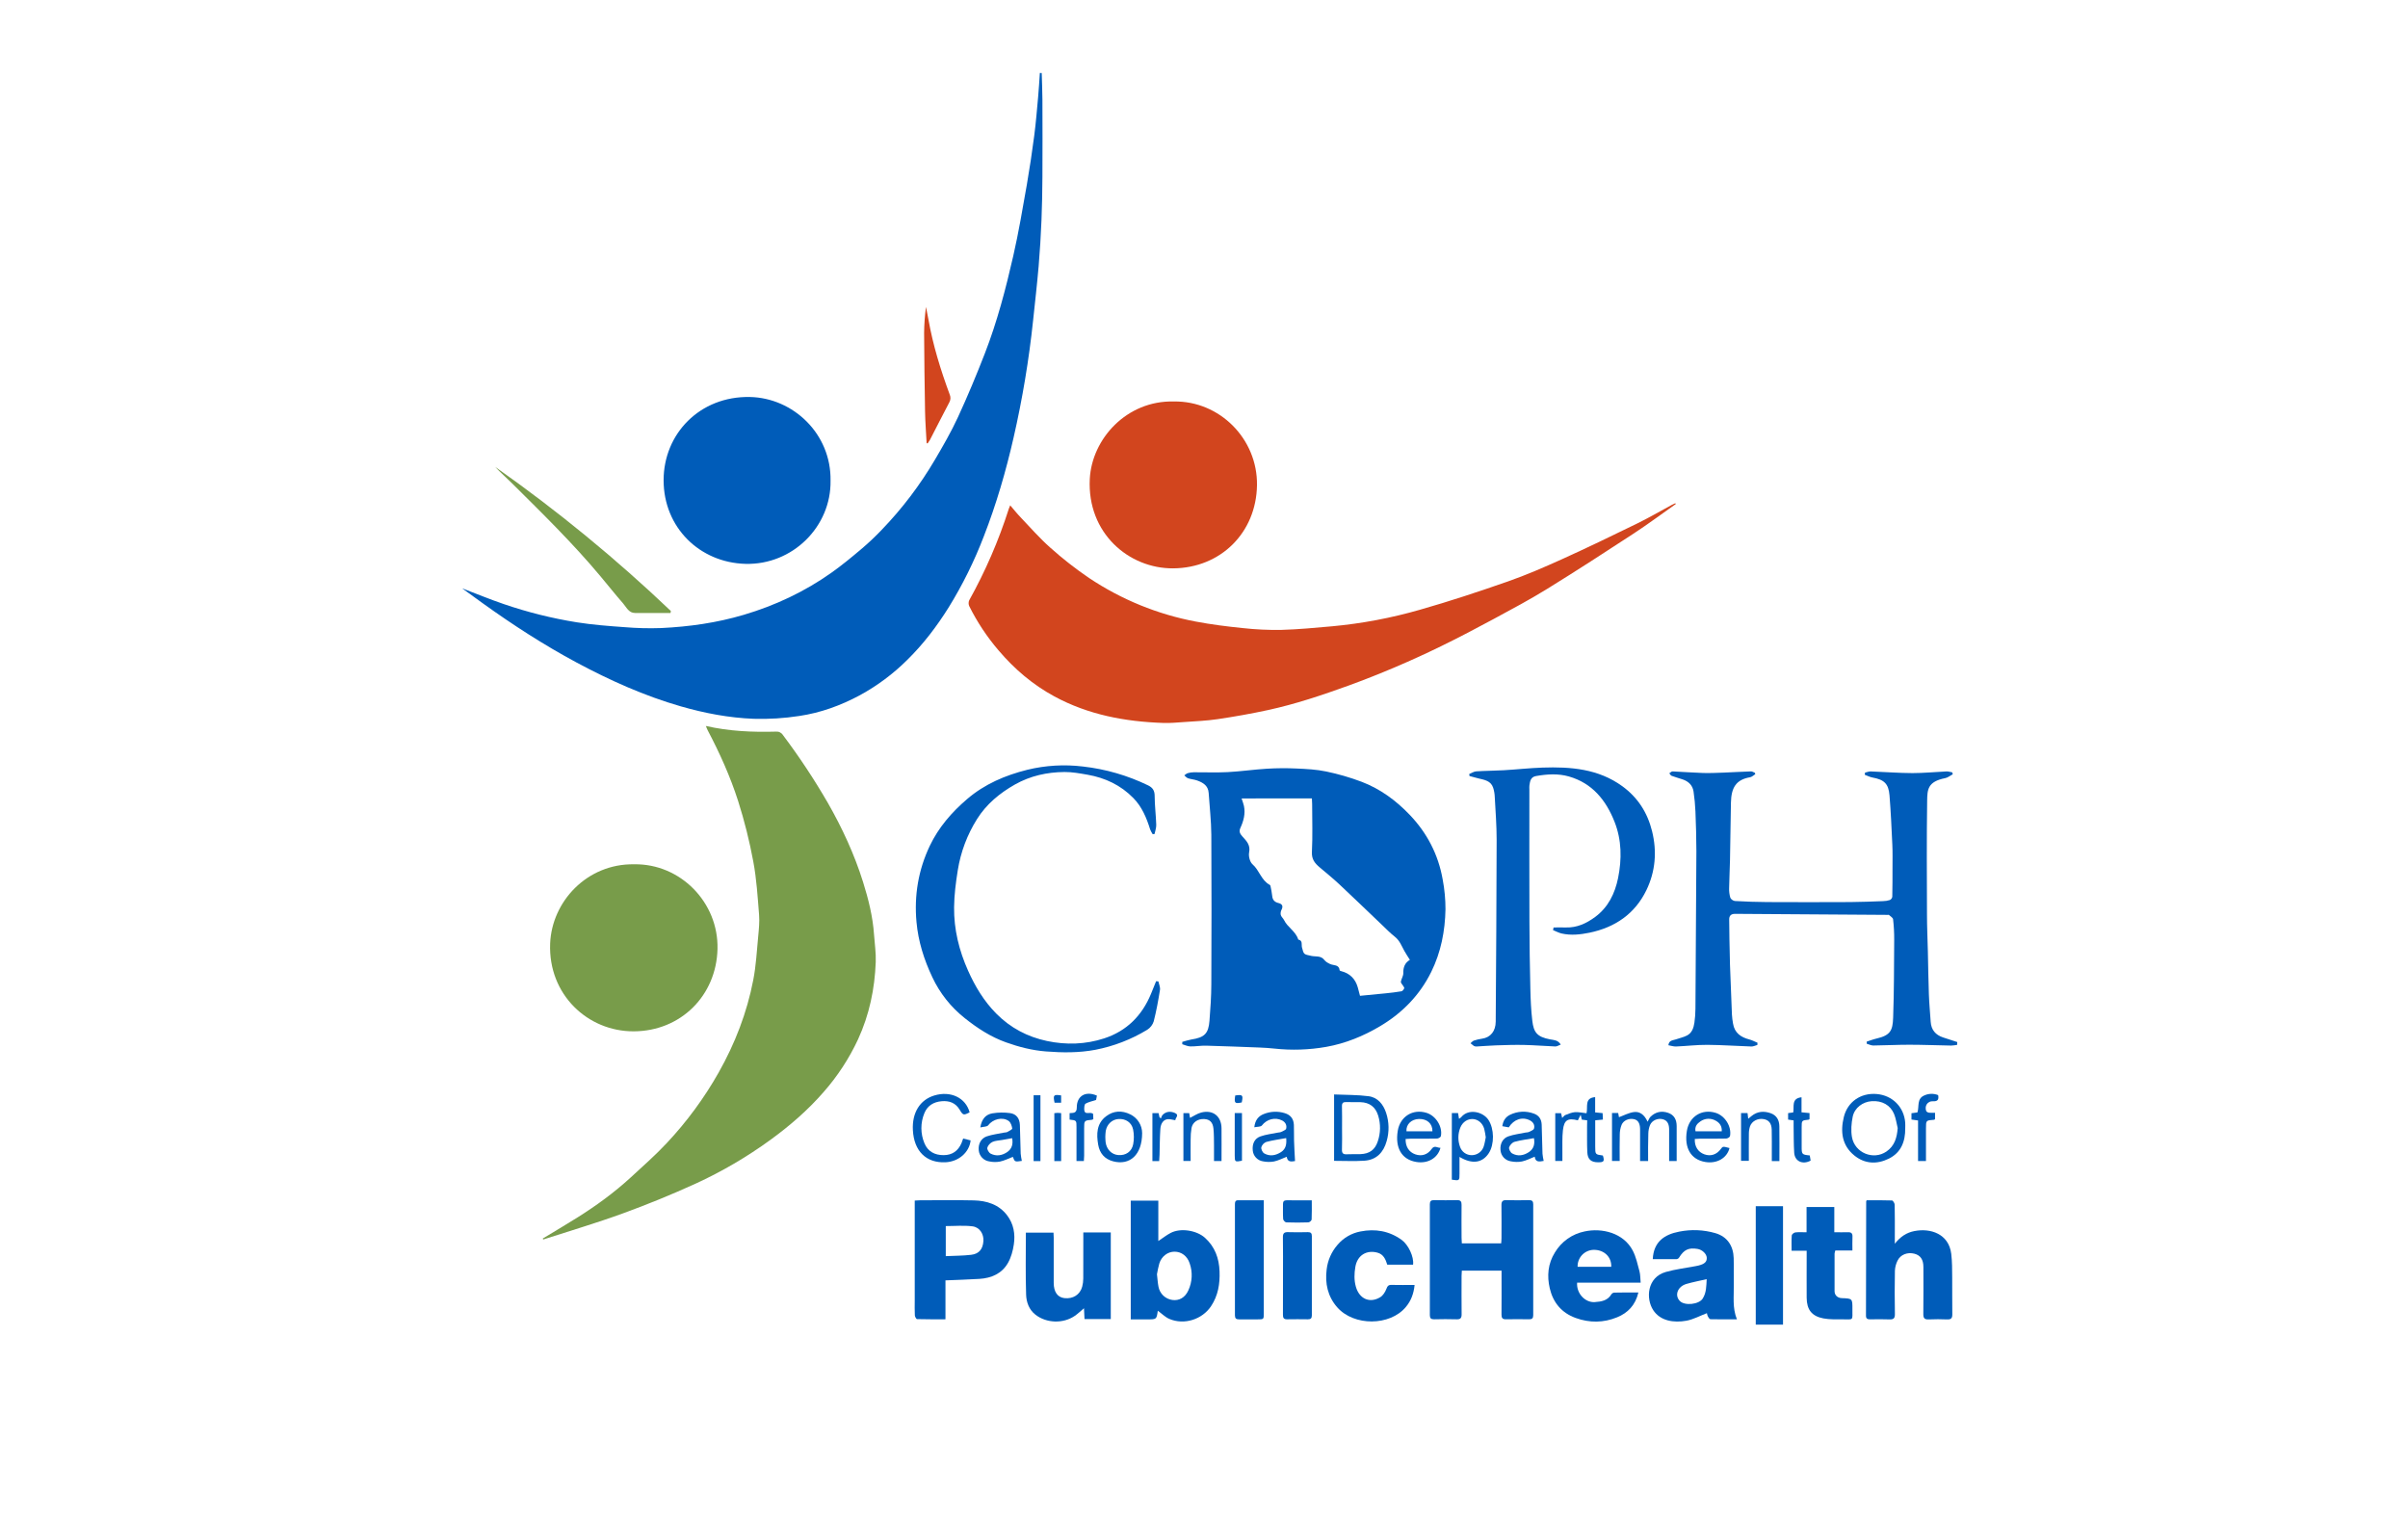 <svg width="198" height="125" viewBox="0 0 198 125" fill="none" xmlns="http://www.w3.org/2000/svg">
<path d="M85.655 6.004C85.675 6.735 85.711 7.465 85.714 8.196C85.722 10.31 85.725 12.424 85.714 14.538C85.707 15.733 85.685 16.929 85.636 18.124C85.583 19.376 85.51 20.63 85.404 21.879C85.276 23.367 85.105 24.851 84.949 26.335C84.607 29.58 84.071 32.8 83.343 35.981C82.712 38.745 81.924 41.458 80.894 44.101C80.117 46.131 79.151 48.084 78.01 49.934C77.029 51.502 75.917 52.968 74.595 54.263C73.442 55.41 72.13 56.387 70.701 57.165C69.132 58.008 67.476 58.609 65.726 58.868C64.483 59.06 63.226 59.138 61.97 59.101C59.939 59.023 57.946 58.642 55.984 58.079C52.979 57.214 50.148 55.941 47.405 54.471C44.722 53.032 42.168 51.379 39.696 49.603C39.139 49.204 38.587 48.8 38 48.374C39.171 48.82 40.287 49.282 41.428 49.67C43.383 50.34 45.393 50.841 47.434 51.168C48.731 51.374 50.048 51.473 51.361 51.567C52.361 51.651 53.365 51.675 54.368 51.64C56.669 51.53 58.941 51.21 61.158 50.552C63.743 49.785 66.153 48.654 68.352 47.098C69.237 46.473 70.075 45.775 70.904 45.075C71.471 44.59 72.012 44.077 72.526 43.536C74.195 41.801 75.653 39.877 76.873 37.803C77.547 36.658 78.215 35.501 78.771 34.296C79.567 32.572 80.299 30.813 80.987 29.042C81.994 26.446 82.699 23.754 83.316 21.045C83.757 19.11 84.087 17.148 84.432 15.192C84.665 13.85 84.866 12.501 85.042 11.149C85.18 10.086 85.266 9.016 85.363 7.948C85.422 7.3 85.457 6.649 85.504 6L85.655 6.004Z" fill="#005CB9"/>
<path d="M160.928 85.91C160.766 85.941 160.601 85.961 160.436 85.969C159.291 85.949 158.147 85.902 157.001 85.9C156.012 85.9 155.021 85.954 154.031 85.964C153.852 85.964 153.672 85.868 153.493 85.816V85.644C153.758 85.56 154.019 85.456 154.29 85.394C155.452 85.127 155.628 84.721 155.665 83.682C155.742 81.548 155.737 79.41 155.752 77.274C155.756 76.71 155.725 76.146 155.661 75.586C155.647 75.453 155.437 75.341 155.314 75.223C155.3 75.21 155.264 75.223 155.237 75.223C151.046 75.198 146.855 75.169 142.664 75.138C142.307 75.138 142.184 75.325 142.185 75.593C142.185 76.698 142.22 77.803 142.241 78.907C142.241 79.037 142.241 79.165 142.249 79.294C142.301 80.666 142.35 82.038 142.409 83.409C142.424 83.664 142.455 83.918 142.502 84.169C142.627 84.928 143.141 85.285 143.839 85.465C144.072 85.525 144.288 85.645 144.512 85.737C144.508 85.798 144.505 85.859 144.501 85.919C144.337 85.963 144.171 86.051 144.008 86.045C142.803 86.007 141.598 85.917 140.391 85.909C139.535 85.903 138.678 86.01 137.82 86.045C137.614 86.055 137.404 85.98 137.184 85.942C137.233 85.524 137.545 85.547 137.78 85.466C138.089 85.359 138.421 85.29 138.709 85.143C139.123 84.933 139.261 84.515 139.324 84.09C139.379 83.71 139.407 83.327 139.409 82.943C139.44 78.628 139.466 74.313 139.487 69.998C139.487 68.906 139.452 67.813 139.409 66.722C139.386 66.174 139.334 65.627 139.254 65.084C139.177 64.569 138.843 64.25 138.359 64.085C138.058 63.983 137.749 63.901 137.451 63.789C137.373 63.76 137.323 63.653 137.26 63.581C137.349 63.528 137.439 63.426 137.524 63.426C138.356 63.461 139.187 63.531 140.019 63.556C140.596 63.574 141.176 63.545 141.754 63.525C142.498 63.497 143.24 63.447 143.984 63.426C144.087 63.426 144.193 63.504 144.294 63.539L144.331 63.653C144.19 63.74 144.056 63.88 143.904 63.906C142.752 64.104 142.355 64.749 142.328 65.996C142.298 67.565 142.279 69.134 142.251 70.703C142.235 71.477 142.192 72.242 142.18 73.013C142.168 73.281 142.201 73.549 142.276 73.807C142.316 73.931 142.52 74.075 142.658 74.083C143.543 74.133 144.431 74.165 145.317 74.17C147.59 74.181 149.862 74.181 152.132 74.17C153.032 74.165 153.932 74.125 154.831 74.093C155.023 74.091 155.213 74.061 155.396 74.002C155.448 73.976 155.493 73.938 155.528 73.891C155.562 73.845 155.585 73.791 155.595 73.733C155.613 72.917 155.613 72.099 155.613 71.282C155.613 70.676 155.628 70.069 155.599 69.464C155.537 68.109 155.475 66.755 155.367 65.4C155.289 64.433 154.925 64.103 153.961 63.929C153.745 63.89 153.541 63.78 153.332 63.703C153.339 63.644 153.346 63.585 153.354 63.526C153.513 63.491 153.674 63.423 153.832 63.429C154.973 63.47 156.114 63.562 157.255 63.566C158.19 63.566 159.125 63.47 160.06 63.428C160.215 63.422 160.37 63.48 160.525 63.505L160.57 63.66C160.364 63.769 160.168 63.936 159.95 63.979C158.495 64.263 158.477 64.926 158.462 65.844C158.416 68.963 158.438 72.083 158.448 75.203C158.448 76.217 158.498 77.231 158.521 78.246C158.549 79.416 158.561 80.586 158.604 81.754C158.631 82.508 158.702 83.26 158.752 84.013C158.796 84.679 159.153 85.096 159.775 85.301C160.162 85.43 160.55 85.554 160.937 85.679L160.928 85.91Z" fill="#005CB9"/>
<path d="M44.631 101.833C45.589 101.253 46.556 100.686 47.503 100.09C49.038 99.123 50.502 98.058 51.842 96.829C52.85 95.9 53.889 94.987 54.827 93.985C56.478 92.225 57.912 90.275 59.098 88.174C60.441 85.791 61.417 83.27 61.935 80.588C62.167 79.403 62.229 78.188 62.345 76.982C62.401 76.396 62.462 75.8 62.416 75.216C62.298 73.757 62.211 72.285 61.942 70.85C61.63 69.164 61.214 67.499 60.694 65.865C60.049 63.852 59.178 61.917 58.189 60.043C58.137 59.946 58.103 59.839 58.041 59.691C59.967 60.127 61.881 60.209 63.804 60.155C63.915 60.144 64.027 60.163 64.128 60.212C64.228 60.261 64.314 60.337 64.373 60.431C65.714 62.213 66.947 64.074 68.064 66.004C69.251 68.079 70.25 70.238 70.966 72.521C71.408 73.93 71.766 75.36 71.868 76.842C71.92 77.593 72.037 78.349 72.009 79.098C71.927 81.304 71.484 83.433 70.554 85.457C69.822 87.03 68.868 88.49 67.72 89.792C66.419 91.289 64.93 92.573 63.331 93.734C61.41 95.13 59.355 96.332 57.196 97.322C55.228 98.22 53.218 99.039 51.186 99.779C49.039 100.562 46.842 101.209 44.666 101.915L44.631 101.833Z" fill="#789C4A"/>
<path d="M137.794 41.442C136.641 42.253 135.511 43.096 134.332 43.867C131.975 45.411 129.605 46.943 127.211 48.423C125.789 49.301 124.312 50.089 122.84 50.883C121.399 51.657 119.95 52.425 118.478 53.14C116.013 54.344 113.487 55.419 110.91 56.361C108.728 57.15 106.53 57.892 104.259 58.383C102.892 58.68 101.511 58.925 100.127 59.13C99.207 59.268 98.267 59.303 97.338 59.37C96.775 59.41 96.209 59.462 95.647 59.442C92.511 59.336 89.481 58.771 86.692 57.258C84.916 56.295 83.405 55.006 82.098 53.465C81.151 52.358 80.344 51.139 79.696 49.836C79.663 49.761 79.645 49.681 79.645 49.599C79.644 49.517 79.66 49.436 79.692 49.361C81.027 46.965 82.119 44.442 82.952 41.829C82.979 41.744 83.019 41.664 83.065 41.55C83.353 41.885 83.62 42.223 83.918 42.533C84.722 43.377 85.492 44.261 86.362 45.03C87.369 45.933 88.436 46.767 89.555 47.527C92.205 49.297 95.185 50.514 98.317 51.105C99.592 51.347 100.884 51.51 102.176 51.641C103.235 51.759 104.299 51.809 105.364 51.79C106.759 51.752 108.147 51.618 109.536 51.495C111.985 51.268 114.409 50.811 116.772 50.13C119.196 49.44 121.592 48.644 123.972 47.814C125.474 47.289 126.942 46.653 128.393 45.998C130.477 45.054 132.539 44.062 134.592 43.056C135.567 42.581 136.506 42.031 137.46 41.517C137.555 41.465 137.655 41.423 137.753 41.376L137.794 41.442Z" fill="#D2451E"/>
<path d="M97.213 85.666C97.459 85.587 97.71 85.522 97.963 85.469C99.034 85.307 99.371 84.987 99.451 83.927C99.529 82.931 99.599 81.932 99.602 80.934C99.62 76.836 99.626 72.738 99.602 68.64C99.595 67.492 99.459 66.344 99.384 65.196C99.344 64.596 98.919 64.344 98.431 64.171C98.193 64.086 97.93 64.072 97.69 63.992C97.572 63.953 97.48 63.837 97.38 63.753C97.475 63.69 97.562 63.598 97.667 63.57C97.826 63.524 97.99 63.499 98.156 63.498C99.085 63.491 100.015 63.534 100.945 63.485C102.03 63.428 103.107 63.269 104.191 63.204C104.995 63.156 105.802 63.151 106.606 63.189C107.422 63.226 108.249 63.266 109.044 63.433C110.042 63.64 111.022 63.925 111.975 64.285C113.49 64.864 114.778 65.811 115.9 66.98C117.346 68.488 118.269 70.271 118.628 72.322C118.781 73.125 118.857 73.941 118.856 74.759C118.824 76.546 118.484 78.289 117.688 79.905C116.748 81.812 115.319 83.28 113.494 84.367C112.108 85.192 110.63 85.795 109.045 86.077C107.64 86.324 106.208 86.371 104.79 86.217C104.396 86.175 103.999 86.148 103.603 86.132C102.13 86.075 100.65 86.017 99.174 85.977C98.74 85.966 98.304 86.047 97.87 86.038C97.65 86.034 97.432 85.922 97.213 85.859C97.206 85.796 97.21 85.731 97.213 85.666ZM102.091 65.649C102.168 65.895 102.246 66.077 102.285 66.268C102.417 66.906 102.253 67.507 101.991 68.077C101.859 68.367 101.956 68.552 102.16 68.778C102.484 69.136 102.836 69.475 102.711 70.081C102.648 70.385 102.767 70.869 102.987 71.061C103.555 71.556 103.705 72.377 104.398 72.75C104.431 72.77 104.455 72.801 104.465 72.838C104.527 73.111 104.574 73.387 104.608 73.665C104.635 73.997 104.812 74.173 105.114 74.246C105.442 74.323 105.521 74.51 105.376 74.799C105.306 74.931 105.283 75.083 105.312 75.229C105.355 75.384 105.51 75.501 105.582 75.652C105.875 76.257 106.553 76.581 106.75 77.252C107.138 77.33 106.997 77.667 107.055 77.895C107.205 78.488 107.201 78.461 107.83 78.597C108.188 78.674 108.612 78.556 108.895 78.931C109.008 79.082 109.205 79.188 109.38 79.268C109.669 79.398 110.106 79.288 110.155 79.784C110.155 79.811 110.24 79.839 110.288 79.851C110.997 80.034 111.443 80.484 111.644 81.181C111.712 81.418 111.77 81.658 111.828 81.878C112.574 81.806 113.261 81.744 113.947 81.672C114.378 81.627 114.81 81.581 115.236 81.505C115.329 81.489 115.425 81.355 115.465 81.254C115.487 81.201 115.392 81.099 115.349 81.022C115.291 80.92 115.171 80.809 115.187 80.721C115.228 80.481 115.394 80.249 115.387 80.018C115.372 79.526 115.528 79.152 115.929 78.922C115.766 78.661 115.615 78.438 115.484 78.204C115.251 77.79 115.096 77.338 114.696 77.023C114.296 76.708 113.954 76.352 113.591 76.006C112.436 74.908 111.291 73.798 110.127 72.709C109.603 72.22 109.046 71.768 108.499 71.305C108.112 70.976 107.844 70.648 107.873 70.055C107.939 68.744 107.894 67.428 107.892 66.112C107.892 65.964 107.879 65.814 107.872 65.648L102.091 65.649Z" fill="#005CB9"/>
<path d="M52.145 71.064C55.932 70.999 59.091 74.188 58.997 78.031C58.903 81.853 55.986 84.785 52.105 84.798C48.325 84.812 45.074 81.773 45.236 77.587C45.37 74.14 48.255 70.999 52.145 71.064Z" fill="#789C4A"/>
<path d="M68.292 39.516C68.357 43.289 65.176 46.467 61.29 46.361C57.549 46.259 54.566 43.391 54.566 39.484C54.566 35.671 57.544 32.556 61.668 32.642C65.215 32.717 68.354 35.665 68.292 39.516Z" fill="#005CB9"/>
<path d="M96.513 33.011C100.289 32.945 103.41 36.092 103.357 39.888C103.303 43.779 100.385 46.705 96.46 46.731C92.818 46.755 89.384 43.835 89.608 39.385C89.778 36.082 92.646 32.916 96.513 33.011Z" fill="#D2451E"/>
<path d="M127.745 76.258C128.082 76.258 128.418 76.249 128.753 76.258C129.67 76.287 130.447 75.922 131.159 75.397C132.236 74.602 132.786 73.469 133.046 72.205C133.363 70.641 133.351 69.068 132.753 67.56C132.049 65.787 130.927 64.396 129.008 63.844C128.12 63.589 127.21 63.65 126.305 63.807C125.858 63.885 125.81 64.226 125.758 64.57C125.748 64.685 125.747 64.801 125.754 64.917C125.754 68.526 125.745 72.135 125.758 75.744C125.764 77.595 125.79 79.447 125.835 81.299C125.855 82.182 125.892 83.068 125.997 83.944C126.108 84.862 126.368 85.26 127.469 85.461C127.772 85.517 128.112 85.511 128.333 85.887C128.167 85.948 128.03 86.042 127.896 86.042C127.039 86.01 126.182 85.936 125.324 85.917C124.553 85.9 123.782 85.927 123.011 85.952C122.473 85.969 121.937 86.018 121.399 86.046C121.323 86.049 121.247 86.031 121.181 85.993C121.087 85.927 120.998 85.855 120.914 85.778C121.008 85.7 121.093 85.593 121.201 85.556C121.419 85.484 121.643 85.433 121.87 85.401C122.571 85.301 122.98 84.771 122.986 84.008C123.024 79.024 123.05 74.04 123.063 69.056C123.063 67.878 122.972 66.699 122.908 65.522C122.898 65.268 122.854 65.016 122.778 64.773C122.587 64.188 122.05 64.121 121.553 63.999C121.312 63.941 121.073 63.872 120.833 63.808L120.807 63.643C120.998 63.566 121.186 63.436 121.381 63.422C122.136 63.373 122.896 63.375 123.652 63.33C124.713 63.268 125.771 63.15 126.829 63.113C129.154 63.035 131.425 63.212 133.394 64.643C134.664 65.566 135.463 66.811 135.84 68.33C136.258 70.006 136.121 71.659 135.375 73.194C134.435 75.134 132.805 76.252 130.701 76.688C129.942 76.843 129.18 76.927 128.415 76.755C128.168 76.7 127.938 76.571 127.7 76.477C127.72 76.408 127.734 76.333 127.745 76.258Z" fill="#005CB9"/>
<path d="M95.249 80.694C95.297 80.926 95.415 81.172 95.38 81.39C95.241 82.257 95.084 83.124 94.867 83.974C94.778 84.262 94.587 84.51 94.331 84.67C93.017 85.468 91.572 86.025 90.063 86.317C88.716 86.571 87.363 86.558 86 86.451C84.867 86.362 83.786 86.085 82.724 85.706C81.469 85.258 80.371 84.545 79.334 83.718C78.193 82.817 77.277 81.662 76.66 80.345C75.982 78.909 75.504 77.41 75.359 75.81C75.159 73.618 75.513 71.527 76.452 69.548C77.172 68.037 78.247 66.792 79.52 65.703C80.964 64.465 82.659 63.746 84.471 63.293C85.97 62.928 87.522 62.838 89.054 63.025C90.911 63.234 92.719 63.758 94.4 64.573C94.774 64.754 94.943 64.999 94.943 65.44C94.947 66.232 95.047 67.022 95.073 67.815C95.082 68.065 94.985 68.318 94.936 68.571L94.781 68.591C94.699 68.465 94.629 68.333 94.571 68.194C94.276 67.247 93.898 66.337 93.192 65.618C92.159 64.56 90.877 63.954 89.43 63.7C88.803 63.59 88.164 63.472 87.532 63.476C86.097 63.488 84.727 63.786 83.454 64.504C82.193 65.219 81.109 66.117 80.337 67.346C79.532 68.626 78.994 70.055 78.755 71.548C78.593 72.554 78.462 73.576 78.451 74.592C78.43 76.414 78.861 78.161 79.606 79.822C80.184 81.112 80.901 82.307 81.908 83.329C83.081 84.519 84.488 85.253 86.093 85.594C87.671 85.927 89.26 85.878 90.799 85.375C92.651 84.769 93.906 83.501 94.644 81.711C94.786 81.367 94.924 81.022 95.063 80.677L95.249 80.694Z" fill="#005CB9"/>
<path d="M120.201 102.232H123.436C123.446 102.088 123.462 101.952 123.462 101.818C123.462 100.916 123.473 100.014 123.458 99.108C123.453 98.799 123.536 98.665 123.87 98.677C124.49 98.699 125.109 98.69 125.729 98.677C125.978 98.677 126.072 98.766 126.071 99.016C126.066 102.056 126.066 105.096 126.071 108.137C126.071 108.389 125.975 108.479 125.727 108.475C125.096 108.465 124.463 108.46 123.832 108.475C123.533 108.483 123.46 108.354 123.463 108.082C123.473 107.038 123.467 105.992 123.467 104.951V104.474H120.201C120.193 104.618 120.179 104.766 120.179 104.914C120.179 105.958 120.17 107.004 120.183 108.045C120.188 108.354 120.106 108.489 119.773 108.476C119.153 108.454 118.533 108.463 117.913 108.476C117.664 108.476 117.57 108.387 117.57 108.137C117.575 105.097 117.575 102.057 117.57 99.016C117.57 98.765 117.666 98.674 117.914 98.678C118.546 98.688 119.178 98.692 119.81 98.678C120.109 98.671 120.183 98.799 120.179 99.071C120.169 99.973 120.175 100.875 120.179 101.781C120.178 101.918 120.19 102.057 120.201 102.232Z" fill="#005CB9"/>
<path d="M77.742 105.275V108.475C76.941 108.475 76.173 108.483 75.405 108.46C75.339 108.46 75.23 108.261 75.224 108.151C75.202 107.752 75.215 107.352 75.215 106.952V98.713C75.375 98.704 75.511 98.69 75.647 98.69C77.12 98.69 78.592 98.663 80.064 98.698C81.135 98.723 82.127 99.029 82.809 99.924C83.351 100.63 83.493 101.472 83.362 102.329C83.285 102.848 83.138 103.39 82.881 103.84C82.38 104.72 81.522 105.09 80.536 105.152C79.624 105.209 78.713 105.233 77.742 105.275ZM77.767 100.81V103.282C78.486 103.248 79.178 103.254 79.86 103.172C80.512 103.095 80.82 102.695 80.862 102.034C80.897 101.466 80.562 100.908 79.967 100.832C79.253 100.74 78.517 100.81 77.767 100.81Z" fill="#005CB9"/>
<path d="M95.201 107.77C95.1 108.482 95.1 108.482 94.348 108.482H92.977V98.722H95.244V102.04C95.612 101.795 95.921 101.55 96.264 101.371C97.081 100.946 98.396 101.159 99.078 101.773C99.902 102.516 100.24 103.457 100.279 104.539C100.318 105.561 100.157 106.53 99.582 107.395C98.849 108.495 97.366 108.963 96.154 108.445C95.81 108.3 95.531 108.01 95.201 107.77ZM95.132 104.773C95.179 105.172 95.197 105.491 95.258 105.803C95.31 106.08 95.449 106.334 95.654 106.529C95.858 106.723 96.119 106.848 96.399 106.886C96.963 106.964 97.442 106.689 97.71 106.105C98.038 105.404 98.078 104.604 97.822 103.874C97.624 103.273 97.146 102.916 96.575 102.915C96.023 102.915 95.51 103.295 95.327 103.881C95.247 104.175 95.182 104.473 95.132 104.773V104.773Z" fill="#005CB9"/>
<path d="M153.483 98.689C154.18 98.689 154.878 98.678 155.569 98.705C155.652 98.705 155.79 98.93 155.792 99.053C155.811 99.942 155.803 100.833 155.803 101.721V102.263C156.259 101.68 156.767 101.35 157.397 101.224C158.734 100.953 160.242 101.45 160.443 103.091C160.521 103.738 160.516 104.397 160.521 105.05C160.533 106.056 160.513 107.063 160.53 108.069C160.535 108.396 160.418 108.497 160.103 108.485C159.6 108.464 159.096 108.462 158.593 108.485C158.258 108.5 158.142 108.392 158.147 108.047C158.164 106.759 158.154 105.469 158.153 104.177C158.153 103.564 157.911 103.21 157.407 103.081C156.845 102.937 156.269 103.153 156.027 103.653C155.897 103.913 155.823 104.197 155.81 104.486C155.786 105.672 155.788 106.858 155.81 108.047C155.815 108.392 155.698 108.498 155.363 108.484C154.835 108.461 154.305 108.473 153.776 108.479C153.564 108.479 153.431 108.433 153.432 108.183C153.439 105.051 153.445 101.919 153.449 98.787C153.457 98.754 153.469 98.721 153.483 98.689V98.689Z" fill="#005CB9"/>
<path d="M135.9 103.531C135.968 102.091 136.867 101.499 138.075 101.267C139.059 101.07 140.076 101.112 141.041 101.39C142.059 101.684 142.528 102.474 142.554 103.447C142.574 104.181 142.546 104.917 142.562 105.65C142.581 106.579 142.434 107.521 142.82 108.479C142.054 108.479 141.347 108.486 140.645 108.469C140.568 108.469 140.482 108.334 140.433 108.243C140.394 108.157 140.366 108.066 140.35 107.972C139.78 108.188 139.245 108.484 138.675 108.591C137.623 108.783 136.519 108.611 135.938 107.723C135.318 106.778 135.425 105.026 136.969 104.585C137.762 104.359 138.591 104.263 139.403 104.108C139.491 104.092 139.578 104.076 139.664 104.054C140.168 103.927 140.355 103.745 140.341 103.412C140.327 103.097 139.97 102.754 139.588 102.69C138.849 102.566 138.469 102.747 138.064 103.402C138.042 103.436 138.013 103.464 137.979 103.486C137.945 103.508 137.907 103.522 137.867 103.528C137.212 103.535 136.556 103.531 135.9 103.531ZM140.334 105.175C139.749 105.311 139.198 105.412 138.665 105.569C137.935 105.783 137.673 106.509 138.13 106.974C138.529 107.38 139.699 107.261 140.008 106.768C140.317 106.276 140.3 105.737 140.334 105.175Z" fill="#005CB9"/>
<path d="M134.717 106.272C134.472 107.319 133.845 107.952 132.972 108.309C131.856 108.767 130.708 108.781 129.559 108.365C128.396 107.944 127.703 107.093 127.431 105.931C127.193 104.911 127.276 103.9 127.858 102.973C128.121 102.532 128.475 102.151 128.894 101.855C129.314 101.558 129.791 101.353 130.295 101.251C131.726 100.941 133.494 101.372 134.254 102.825C134.525 103.345 134.651 103.946 134.805 104.519C134.883 104.806 134.871 105.117 134.905 105.464H129.679C129.617 106.379 130.365 107.112 131.126 107.061C131.699 107.023 132.188 106.937 132.506 106.409C132.532 106.373 132.564 106.344 132.602 106.322C132.64 106.3 132.681 106.286 132.725 106.281C133.215 106.269 133.706 106.273 134.197 106.272H134.717ZM132.487 104.157C132.521 103.35 131.898 102.757 131.046 102.764C130.867 102.767 130.691 102.805 130.527 102.877C130.363 102.949 130.215 103.053 130.091 103.183C129.968 103.313 129.872 103.466 129.808 103.633C129.744 103.8 129.715 103.978 129.72 104.157H132.487Z" fill="#005CB9"/>
<path d="M89.076 101.332H91.335V108.454H89.175C89.162 108.176 89.148 107.9 89.132 107.567C88.855 107.8 88.63 108.019 88.374 108.194C87.421 108.847 86.05 108.805 85.143 108.098C84.609 107.683 84.393 107.062 84.373 106.449C84.317 104.763 84.353 103.075 84.353 101.352H86.625C86.632 101.491 86.643 101.629 86.643 101.766C86.643 103.004 86.643 104.243 86.643 105.481C86.643 106.217 86.953 106.666 87.513 106.733C88.223 106.818 88.803 106.458 88.985 105.795C89.043 105.573 89.073 105.345 89.073 105.115C89.081 104.007 89.077 102.898 89.077 101.79L89.076 101.332Z" fill="#005CB9"/>
<path d="M116.191 103.982H114.068C113.934 103.547 113.758 103.13 113.267 102.997C112.359 102.748 111.603 103.22 111.444 104.17C111.354 104.707 111.333 105.247 111.487 105.796C111.767 106.787 112.618 107.189 113.493 106.658C113.719 106.521 113.897 106.236 113.995 105.98C114.083 105.747 114.158 105.642 114.413 105.648C115.028 105.662 115.645 105.653 116.316 105.653C116.246 106.362 116.028 106.947 115.598 107.463C114.285 109.04 111.328 109.046 109.961 107.497C109.173 106.603 108.941 105.532 109.085 104.383C109.17 103.629 109.484 102.919 109.984 102.347C110.466 101.78 111.128 101.394 111.86 101.254C113.082 101.014 114.223 101.205 115.251 101.945C115.795 102.335 116.276 103.331 116.191 103.982Z" fill="#005CB9"/>
<path d="M148.546 99.242H150.827V101.317C151.225 101.317 151.581 101.329 151.934 101.317C152.215 101.304 152.335 101.4 152.321 101.692C152.304 102.051 152.317 102.411 152.317 102.818H150.91C150.882 102.901 150.861 102.987 150.849 103.074C150.845 104.104 150.842 105.135 150.849 106.166C150.849 106.497 151.098 106.722 151.439 106.735C152.318 106.767 152.322 106.767 152.316 107.655C152.31 108.603 152.438 108.482 151.503 108.479C150.979 108.479 150.442 108.498 149.932 108.402C148.972 108.219 148.563 107.681 148.555 106.705C148.547 105.584 148.555 104.46 148.555 103.343V102.841H147.316C147.316 102.387 147.298 101.978 147.329 101.573C147.337 101.482 147.512 101.345 147.622 101.331C147.911 101.297 148.207 101.32 148.546 101.32V99.242Z" fill="#005CB9"/>
<path d="M103.916 98.691V107.975C103.916 108.481 103.916 108.481 103.397 108.481C102.894 108.481 102.39 108.474 101.889 108.481C101.642 108.487 101.543 108.398 101.543 108.145C101.548 105.105 101.548 102.065 101.543 99.024C101.543 98.839 101.565 98.686 101.804 98.687C102.488 98.692 103.17 98.691 103.916 98.691Z" fill="#005CB9"/>
<path d="M144.369 99.176H146.61V108.914H144.369V99.176Z" fill="#005CB9"/>
<path d="M55.135 50.401C54.163 50.401 53.193 50.401 52.222 50.401C51.697 50.401 51.515 49.937 51.241 49.622C50.604 48.892 50.001 48.134 49.381 47.391C47.113 44.676 44.588 42.205 42.08 39.717C41.632 39.271 41.15 38.855 40.719 38.391C45.819 41.979 50.646 45.939 55.162 50.238L55.135 50.401Z" fill="#789C4A"/>
<path d="M105.495 104.899C105.495 103.843 105.505 102.785 105.488 101.726C105.484 101.4 105.599 101.298 105.915 101.309C106.458 101.329 107 101.32 107.543 101.309C107.77 101.309 107.869 101.387 107.868 101.625C107.864 103.803 107.864 105.982 107.868 108.16C107.868 108.392 107.771 108.48 107.543 108.476C106.975 108.469 106.407 108.464 105.838 108.476C105.554 108.483 105.489 108.353 105.491 108.101C105.5 107.039 105.495 105.969 105.495 104.899Z" fill="#005CB9"/>
<path d="M76.193 36.437C76.149 35.575 76.08 34.712 76.064 33.849C76.025 31.69 75.999 29.529 75.986 27.369C75.994 26.654 76.046 25.939 76.141 25.231C76.207 25.57 76.278 25.91 76.338 26.252C76.712 28.376 77.346 30.427 78.093 32.444C78.137 32.547 78.157 32.658 78.151 32.769C78.144 32.88 78.112 32.989 78.057 33.085C77.514 34.113 76.992 35.148 76.458 36.182C76.403 36.276 76.342 36.368 76.276 36.456L76.193 36.437Z" fill="#D2451E"/>
<path d="M109.697 89.988C110.665 90.031 111.608 90.011 112.533 90.133C113.283 90.231 113.739 90.793 113.973 91.496C114.223 92.248 114.24 93.057 114.021 93.819C113.764 94.747 113.185 95.371 112.186 95.436C111.37 95.49 110.546 95.447 109.697 95.447V89.988ZM110.351 92.739C110.351 93.332 110.366 93.925 110.344 94.52C110.333 94.829 110.45 94.925 110.747 94.907C111.119 94.885 111.495 94.907 111.869 94.895C112.604 94.867 113.06 94.541 113.287 93.853C113.524 93.165 113.536 92.42 113.321 91.725C113.1 91.012 112.611 90.645 111.866 90.623C111.479 90.611 111.091 90.632 110.704 90.614C110.438 90.601 110.337 90.691 110.344 90.964C110.361 91.553 110.351 92.146 110.351 92.739Z" fill="#005CB9"/>
<path d="M156.659 92.773C156.668 93.85 156.329 94.763 155.309 95.267C154.326 95.753 153.33 95.702 152.472 95.005C151.452 94.178 151.317 93.042 151.611 91.84C151.921 90.586 153.006 89.845 154.307 89.952C155.608 90.059 156.561 91.022 156.658 92.309C156.669 92.463 156.659 92.618 156.659 92.773ZM156.039 92.748C155.944 92.364 155.893 91.963 155.745 91.602C155.44 90.857 154.748 90.483 153.904 90.541C153.166 90.591 152.494 91.082 152.34 91.82C152.229 92.362 152.185 92.953 152.278 93.493C152.511 94.798 154.038 95.415 155.111 94.683C155.786 94.223 155.981 93.534 156.041 92.748H156.039Z" fill="#005CB9"/>
<path d="M135.518 95.463H134.857C134.857 94.877 134.857 94.313 134.857 93.75C134.857 93.44 134.863 93.13 134.857 92.821C134.846 92.343 134.68 92.088 134.344 92.017C133.944 91.932 133.492 92.114 133.337 92.487C133.239 92.737 133.189 93.003 133.187 93.271C133.167 93.99 133.18 94.709 133.18 95.456H132.549V91.515H133.057C133.083 91.654 133.11 91.799 133.121 91.858C133.529 91.711 133.927 91.492 134.347 91.436C134.807 91.375 135.194 91.618 135.476 92.23C135.58 92.047 135.621 91.915 135.709 91.829C136.124 91.418 136.624 91.311 137.169 91.501C137.675 91.677 137.866 92.083 137.866 92.592C137.866 93.541 137.866 94.489 137.866 95.461H137.246V93.403C137.246 93.21 137.25 93.016 137.246 92.823C137.232 92.363 137.064 92.112 136.716 92.024C136.311 91.922 135.842 92.115 135.676 92.502C135.586 92.727 135.538 92.967 135.535 93.21C135.507 93.955 135.518 94.699 135.518 95.463Z" fill="#005CB9"/>
<path d="M79.198 93.611L79.811 93.766C79.705 94.759 78.813 95.52 77.735 95.565C76.152 95.632 75.153 94.644 75.063 92.924C74.985 91.494 75.64 90.434 76.817 90.075C78.161 89.665 79.402 90.255 79.729 91.458C79.227 91.718 79.186 91.706 78.909 91.242C78.572 90.677 78.056 90.49 77.427 90.545C76.77 90.601 76.26 90.906 76.01 91.522C75.846 91.915 75.761 92.338 75.762 92.765C75.763 93.191 75.849 93.614 76.015 94.007C76.296 94.686 76.868 94.981 77.588 94.978C78.295 94.978 78.782 94.632 79.061 93.987C79.106 93.877 79.14 93.767 79.198 93.611Z" fill="#005CB9"/>
<path d="M119.379 91.517H119.891C119.915 91.662 119.94 91.809 119.968 91.991C120.034 91.953 120.095 91.907 120.15 91.855C120.745 91.124 121.943 91.398 122.392 92.087C122.866 92.811 122.889 94.087 122.419 94.813C121.895 95.621 121.048 95.749 120.009 95.123V96.488C120.009 97.091 120.009 97.091 119.377 96.994L119.379 91.517ZM122.169 93.515C122.138 93.277 122.095 93.04 122.039 92.806C121.901 92.335 121.528 92.032 121.102 92.01C120.676 91.989 120.274 92.243 120.082 92.699C119.873 93.205 119.862 93.77 120.049 94.284C120.115 94.488 120.245 94.666 120.42 94.792C120.594 94.917 120.805 94.983 121.02 94.981C121.234 94.98 121.443 94.912 121.618 94.787C121.792 94.662 121.923 94.487 121.993 94.284C122.082 94.031 122.114 93.76 122.168 93.515H122.169Z" fill="#005CB9"/>
<path d="M130.508 92.116L130.066 92.058C130.039 91.946 130.015 91.84 129.974 91.656C129.874 91.856 129.809 91.987 129.741 92.116C128.918 91.906 128.61 92.08 128.513 92.927C128.441 93.551 128.479 94.188 128.469 94.819C128.469 95.023 128.469 95.226 128.469 95.458H127.883V91.529H128.359C128.384 91.634 128.411 91.752 128.45 91.92C128.557 91.819 128.624 91.714 128.717 91.678C128.97 91.581 129.231 91.466 129.492 91.445C129.802 91.425 130.112 91.498 130.454 91.534C130.582 91 130.263 90.279 131.163 90.208V91.464L131.776 91.523C131.784 91.692 131.792 91.861 131.801 92.055L131.168 92.114V94.262C131.168 94.923 131.168 94.923 131.798 95.009C131.946 95.479 131.884 95.569 131.41 95.566C130.829 95.566 130.546 95.328 130.518 94.738C130.485 94.041 130.503 93.344 130.498 92.648C130.508 92.482 130.508 92.316 130.508 92.116Z" fill="#005CB9"/>
<path d="M106.485 95.464C106.187 95.514 105.865 95.571 105.802 95.112C105.444 95.251 105.112 95.422 104.759 95.499C104.457 95.553 104.148 95.549 103.847 95.487C103.629 95.454 103.428 95.348 103.276 95.188C103.124 95.027 103.03 94.82 103.01 94.601C102.952 94.063 103.148 93.612 103.637 93.439C104.102 93.274 104.609 93.221 105.098 93.121C105.175 93.117 105.252 93.103 105.325 93.079C105.48 92.997 105.727 92.919 105.756 92.797C105.821 92.528 105.707 92.273 105.424 92.128C104.842 91.832 104.158 92.024 103.761 92.538C103.667 92.661 103.38 92.635 103.136 92.687C103.201 92.103 103.468 91.777 103.901 91.603C104.455 91.376 105.071 91.348 105.643 91.526C106.116 91.668 106.367 91.99 106.391 92.49C106.41 92.914 106.391 93.341 106.404 93.764C106.419 94.313 106.453 94.861 106.485 95.464ZM105.759 93.576C105.17 93.684 104.634 93.752 104.117 93.894C104.021 93.932 103.935 93.991 103.864 94.067C103.794 94.142 103.742 94.233 103.713 94.332C103.68 94.481 103.812 94.755 103.951 94.835C104.416 95.102 104.896 95.008 105.334 94.727C105.742 94.463 105.802 94.061 105.757 93.576H105.759Z" fill="#005CB9"/>
<path d="M124.058 92.695L123.53 92.599C123.589 92.153 123.795 91.839 124.165 91.66C124.467 91.512 124.795 91.427 125.131 91.409C125.467 91.392 125.802 91.443 126.118 91.56C126.545 91.707 126.75 92.031 126.766 92.472C126.793 93.268 126.804 94.066 126.833 94.863C126.853 95.061 126.886 95.259 126.931 95.453C126.585 95.512 126.253 95.588 126.194 95.106C125.83 95.247 125.497 95.424 125.142 95.499C124.841 95.553 124.532 95.549 124.232 95.487C124.005 95.453 123.797 95.342 123.642 95.173C123.487 95.004 123.394 94.787 123.379 94.558C123.333 94.066 123.552 93.6 124.019 93.436C124.474 93.276 124.967 93.22 125.444 93.12C125.531 93.102 125.632 93.113 125.708 93.075C125.863 92.997 126.103 92.92 126.136 92.792C126.214 92.516 126.081 92.266 125.805 92.122C125.181 91.8 124.486 92.018 124.058 92.695ZM126.129 93.582C125.583 93.679 125.044 93.742 124.531 93.884C124.349 93.935 124.144 94.156 124.089 94.34C124.05 94.476 124.197 94.758 124.339 94.837C124.804 95.097 125.289 95.015 125.723 94.722C126.117 94.454 126.218 94.062 126.129 93.582Z" fill="#005CB9"/>
<path d="M80.607 92.702C80.722 91.985 81.072 91.629 81.603 91.541C82.082 91.462 82.57 91.456 83.051 91.521C83.575 91.592 83.841 91.963 83.861 92.5C83.891 93.284 83.898 94.069 83.927 94.853C83.947 95.054 83.978 95.254 84.022 95.452C83.442 95.538 83.442 95.538 83.283 95.121C82.928 95.255 82.586 95.431 82.217 95.508C81.927 95.56 81.63 95.555 81.343 95.494C81.117 95.461 80.909 95.354 80.753 95.188C80.596 95.023 80.499 94.81 80.479 94.583C80.424 94.077 80.651 93.603 81.138 93.434C81.594 93.28 82.087 93.224 82.563 93.125C82.652 93.107 82.753 93.116 82.827 93.075C82.978 92.991 83.243 92.862 83.231 92.786C83.2 92.567 83.107 92.29 82.942 92.171C82.425 91.799 81.631 92.02 81.25 92.529C81.157 92.65 80.876 92.633 80.607 92.702ZM83.224 93.584L82.389 93.733C82.124 93.781 81.836 93.783 81.601 93.894C81.419 93.98 81.226 94.186 81.183 94.372C81.152 94.511 81.313 94.781 81.46 94.856C81.917 95.088 82.39 95.015 82.811 94.731C83.206 94.463 83.315 94.073 83.224 93.582V93.584Z" fill="#005CB9"/>
<path d="M115.578 93.649C115.558 94.274 115.855 94.732 116.375 94.913C116.895 95.093 117.388 94.946 117.725 94.462C117.957 94.132 118.198 94.393 118.445 94.375C118.218 95.231 117.39 95.702 116.438 95.536C115.259 95.334 114.703 94.39 114.931 92.981C115.123 91.802 116.171 91.148 117.306 91.503C118.068 91.742 118.634 92.644 118.478 93.418C118.461 93.505 118.269 93.613 118.156 93.616C117.434 93.634 116.712 93.624 115.99 93.626C115.851 93.629 115.713 93.642 115.578 93.649ZM117.783 93.018C117.795 92.38 117.339 91.984 116.666 92.004C116.046 92.025 115.603 92.454 115.648 93.018H117.783Z" fill="#005CB9"/>
<path d="M139.357 93.648C139.324 94.26 139.623 94.726 140.144 94.911C140.665 95.097 141.151 94.938 141.499 94.469C141.662 94.249 141.662 94.249 142.21 94.396C142.006 95.222 141.172 95.702 140.216 95.541C139.036 95.341 138.476 94.397 138.704 92.986C138.896 91.803 139.939 91.149 141.074 91.501C141.839 91.739 142.4 92.629 142.252 93.413C142.236 93.501 142.046 93.613 141.934 93.615C141.213 93.634 140.49 93.624 139.768 93.626C139.63 93.629 139.492 93.642 139.357 93.648ZM141.573 93.018C141.598 92.604 141.41 92.329 141.089 92.152C140.893 92.035 140.667 91.979 140.44 91.989C140.213 91.999 139.993 92.076 139.809 92.209C139.538 92.391 139.34 92.636 139.415 93.018H141.573Z" fill="#005CB9"/>
<path d="M93.914 93.167C93.907 94.977 92.887 95.838 91.538 95.489C90.83 95.306 90.42 94.826 90.298 94.115C90.15 93.247 90.163 92.392 90.935 91.793C91.545 91.319 92.252 91.283 92.94 91.626C93.23 91.767 93.475 91.986 93.647 92.258C93.819 92.53 93.912 92.845 93.914 93.167ZM90.886 93.466C90.894 93.628 90.892 93.771 90.91 93.911C90.988 94.509 91.406 94.931 91.959 94.973C92.559 95.019 93.056 94.698 93.177 94.083C93.254 93.682 93.251 93.27 93.171 92.87C93.049 92.28 92.551 91.969 91.968 92.008C91.443 92.043 91.023 92.428 90.922 92.986C90.901 93.145 90.889 93.305 90.886 93.466V93.466Z" fill="#005CB9"/>
<path d="M143.16 91.516H143.693C143.71 91.66 143.727 91.795 143.749 91.986C143.86 91.895 143.941 91.831 144.024 91.76C144.501 91.373 145.032 91.335 145.589 91.528C146.096 91.706 146.301 92.106 146.309 92.606C146.324 93.553 146.313 94.501 146.313 95.466H145.689V94.818C145.689 94.175 145.696 93.531 145.681 92.887C145.669 92.37 145.448 92.092 145.028 92.016C144.546 91.927 144.051 92.171 143.896 92.613C143.833 92.808 143.802 93.012 143.803 93.217C143.792 93.95 143.799 94.682 143.799 95.449H143.16V91.516Z" fill="#005CB9"/>
<path d="M99.823 95.46C99.823 95.001 99.828 94.577 99.823 94.154C99.817 93.705 99.823 93.253 99.779 92.806C99.727 92.272 99.473 92.032 99.016 92.01C98.499 91.985 98.068 92.266 97.975 92.739C97.923 93.056 97.898 93.377 97.902 93.698C97.892 94.275 97.902 94.852 97.902 95.459H97.307V91.523H97.784C97.809 91.669 97.831 91.803 97.851 91.915C98.161 91.76 98.45 91.557 98.77 91.475C99.734 91.224 100.432 91.779 100.441 92.772C100.45 93.657 100.441 94.544 100.441 95.46H99.823Z" fill="#005CB9"/>
<path d="M159.111 91.494V92.025C159.07 92.047 159.048 92.067 159.025 92.07C158.366 92.118 158.365 92.118 158.365 92.78V95.461H157.714V92.128L157.172 92.051V91.532L157.662 91.466C157.824 90.983 157.591 90.346 158.219 90.072C158.398 89.989 158.592 89.943 158.789 89.938C158.986 89.933 159.183 89.968 159.366 90.042C159.443 90.429 159.316 90.567 158.926 90.548C158.492 90.528 158.233 90.936 158.384 91.348C158.409 91.415 158.528 91.476 158.612 91.488C158.778 91.501 158.945 91.503 159.111 91.494Z" fill="#005CB9"/>
<path d="M90.195 90.084L90.126 90.442C89.816 90.544 89.513 90.602 89.261 90.745C89.165 90.799 89.148 91.055 89.153 91.21C89.167 91.752 89.629 91.359 89.882 91.588C89.886 91.687 89.894 91.857 89.9 92.009C89.847 92.043 89.823 92.066 89.804 92.067C89.145 92.129 89.145 92.129 89.145 92.786C89.145 93.533 89.145 94.28 89.145 95.026C89.145 95.165 89.131 95.303 89.122 95.463H88.516V94.336C88.516 93.782 88.516 93.228 88.516 92.675C88.516 92.118 88.516 92.118 87.949 92.056V91.523C88.25 91.504 88.542 91.542 88.54 91.059C88.534 90.097 89.276 89.677 90.195 90.084Z" fill="#005CB9"/>
<path d="M148.81 95.003C148.836 95.157 148.859 95.294 148.881 95.428C148.225 95.786 147.575 95.486 147.53 94.781C147.483 94.05 147.494 93.317 147.482 92.584C147.482 92.43 147.482 92.282 147.482 92.12L147.029 92.056V91.522L147.449 91.467C147.547 91.003 147.266 90.314 148.132 90.219V91.457L148.791 91.519V92.011C148.759 92.034 148.74 92.059 148.719 92.062C148.143 92.121 148.143 92.121 148.143 92.704C148.143 93.231 148.143 93.759 148.143 94.287C148.143 94.914 148.165 94.938 148.81 95.003Z" fill="#005CB9"/>
<path d="M107.862 98.692C107.862 99.252 107.875 99.763 107.85 100.274C107.846 100.358 107.681 100.501 107.586 100.506C106.982 100.528 106.376 100.529 105.771 100.506C105.676 100.506 105.516 100.336 105.509 100.235C105.479 99.826 105.5 99.413 105.494 99.001C105.494 98.794 105.571 98.691 105.787 98.691C106.456 98.695 107.124 98.692 107.862 98.692Z" fill="#005CB9"/>
<path d="M95.314 95.466H94.758V91.523H95.266C95.29 91.635 95.313 91.744 95.337 91.854L95.451 91.962C95.499 91.862 95.529 91.741 95.601 91.666C95.891 91.376 96.244 91.357 96.601 91.507C97.004 91.68 96.644 91.902 96.639 92.108C96.422 92.074 96.223 92.008 96.03 92.021C95.686 92.044 95.439 92.347 95.41 92.838C95.362 93.542 95.365 94.25 95.344 94.956C95.336 95.12 95.324 95.284 95.314 95.466Z" fill="#005CB9"/>
<path d="M85.551 95.468H84.99V90.054H85.551V95.468Z" fill="#005CB9"/>
<path d="M87.254 95.47H86.693V91.527C86.789 91.517 86.876 91.502 86.962 91.501C87.047 91.5 87.137 91.513 87.254 91.523V95.47Z" fill="#005CB9"/>
<path d="M101.527 91.516H102.122V95.437C101.543 95.55 101.528 95.539 101.527 94.992C101.527 93.987 101.527 92.983 101.527 91.978V91.516Z" fill="#005CB9"/>
<path d="M86.714 90.669C86.578 90.035 86.63 89.972 87.252 90.067V90.669H86.714Z" fill="#005CB9"/>
<path d="M101.567 90.073C102.18 89.98 102.232 90.039 102.104 90.645C101.528 90.764 101.471 90.706 101.567 90.073Z" fill="#005CB9"/>
</svg>
